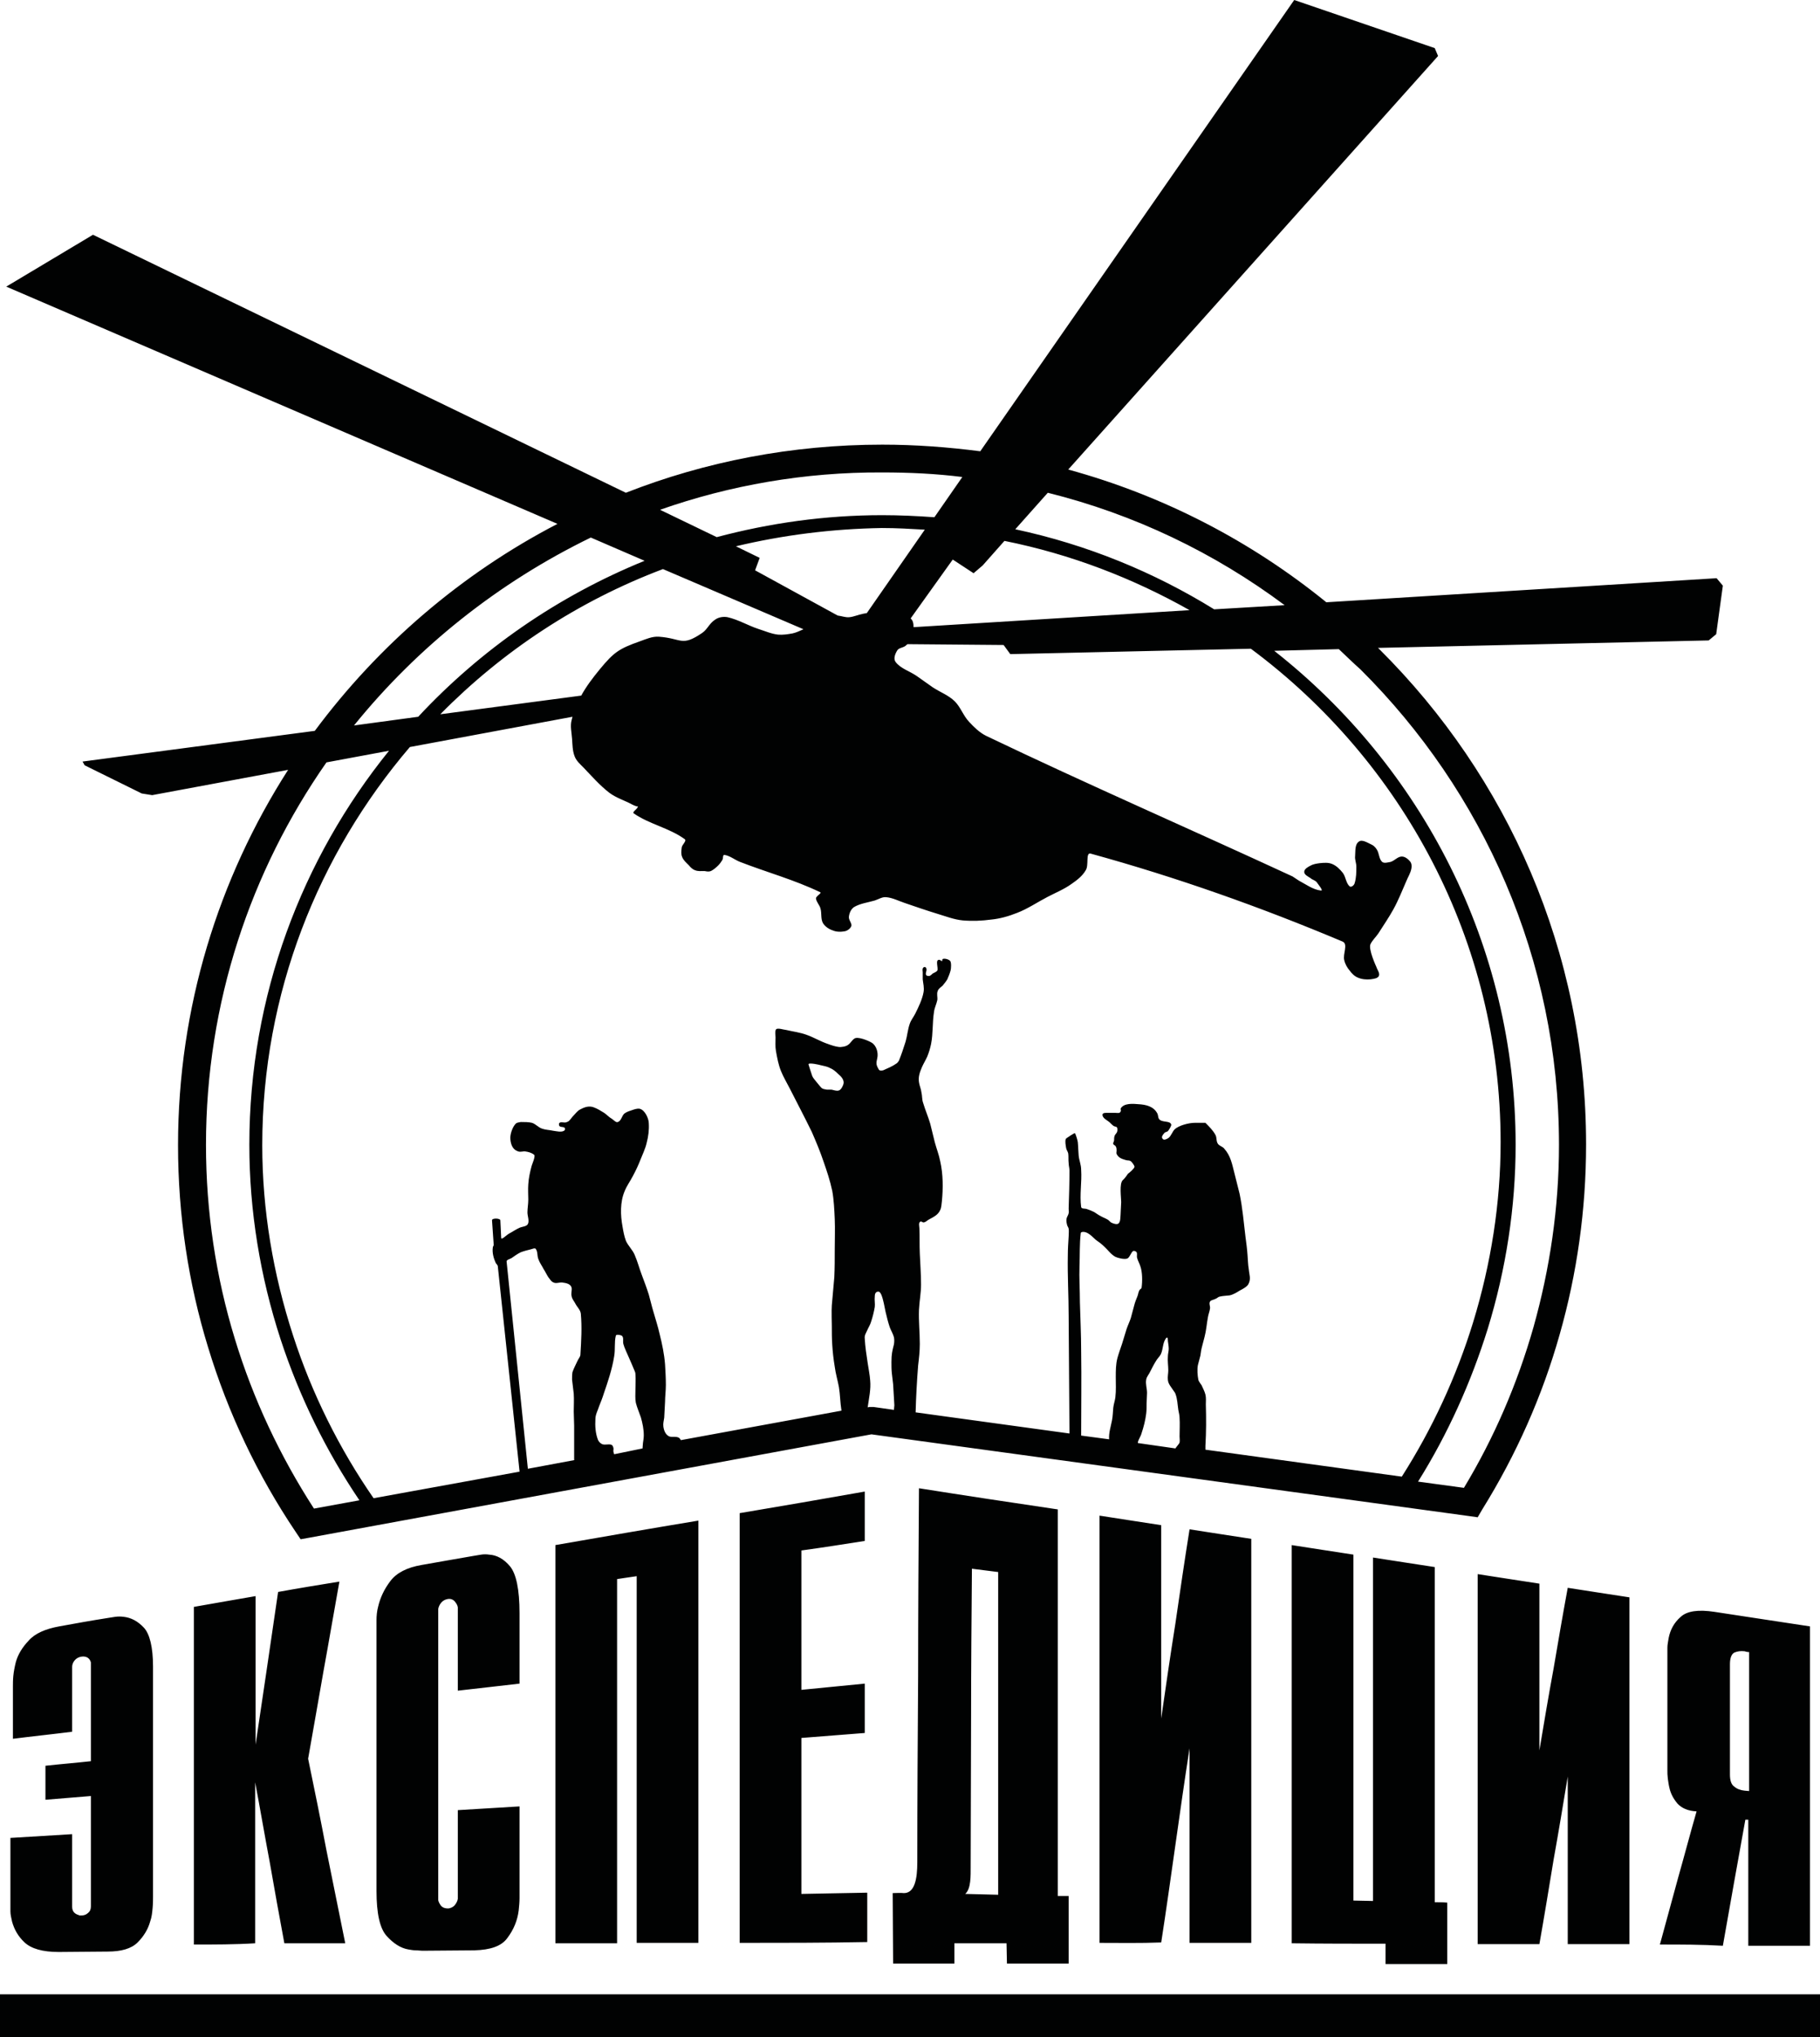 <?xml version="1.0" encoding="UTF-8"?> <svg xmlns="http://www.w3.org/2000/svg" width="101" height="113" viewBox="0 0 101 113" fill="none"> <g clip-path="url(#clip0)"> <path fill-rule="evenodd" clip-rule="evenodd" d="M61.549 79.843C61.526 79.475 61.641 79.153 61.711 78.785C61.757 78.555 61.757 78.325 61.78 78.094C61.803 77.887 61.873 77.703 61.896 77.519C61.942 77.128 61.919 76.783 61.919 76.392C61.919 76.047 61.919 75.678 62.011 75.333C62.081 75.08 62.173 74.827 62.266 74.551C62.358 74.275 62.428 73.999 62.52 73.723C62.59 73.516 62.682 73.332 62.752 73.124C62.821 72.894 62.868 72.664 62.937 72.434C62.983 72.25 63.053 72.066 63.122 71.905C63.168 71.79 63.168 71.675 63.238 71.56C63.261 71.514 63.353 71.491 63.353 71.422C63.4 71.077 63.4 70.57 63.284 70.248C63.238 70.087 63.145 69.949 63.099 69.765C63.076 69.673 63.122 69.558 63.076 69.466C63.053 69.42 62.937 69.374 62.891 69.397C62.775 69.443 62.706 69.742 62.567 69.811C62.405 69.88 62.035 69.788 61.896 69.719C61.641 69.581 61.479 69.328 61.271 69.144C61.132 69.006 60.97 68.891 60.808 68.776C60.623 68.615 60.369 68.315 60.091 68.338C60.045 68.338 59.975 68.361 59.975 68.407C59.906 69.006 59.929 69.627 59.906 70.225C59.883 70.892 59.929 71.583 59.929 72.25C59.952 73.147 59.998 74.022 59.998 74.919C60.022 76.507 59.998 78.072 59.998 79.636L61.549 79.843ZM65.228 80.349C65.32 80.211 65.436 80.096 65.459 80.027C65.482 79.912 65.459 79.797 65.459 79.682C65.459 79.337 65.482 78.992 65.459 78.647C65.459 78.509 65.413 78.348 65.39 78.21C65.343 77.91 65.343 77.611 65.228 77.312C65.205 77.243 65.135 77.174 65.112 77.128C64.996 76.944 64.834 76.783 64.811 76.553C64.788 76.369 64.834 76.185 64.834 76.024C64.834 75.77 64.788 75.494 64.811 75.241C64.811 75.103 64.858 74.965 64.858 74.827C64.858 74.689 64.834 74.551 64.811 74.39C64.811 74.321 64.811 74.091 64.695 74.252C64.51 74.528 64.557 74.827 64.418 75.126C64.348 75.264 64.21 75.379 64.14 75.517C64.025 75.701 63.932 75.886 63.839 76.07C63.77 76.231 63.631 76.369 63.608 76.53C63.562 76.783 63.654 77.013 63.654 77.266C63.654 77.45 63.631 77.657 63.631 77.841C63.631 78.025 63.631 78.233 63.608 78.417C63.562 78.785 63.469 79.153 63.353 79.498C63.307 79.682 63.191 79.82 63.145 80.004C63.145 80.027 63.145 80.027 63.145 80.05L65.228 80.349ZM45.884 60.446C45.791 60.423 45.699 60.423 45.629 60.377C45.583 60.354 45.537 60.285 45.49 60.239C45.421 60.147 45.352 60.078 45.282 59.986C45.213 59.894 45.12 59.802 45.074 59.687C45.051 59.618 44.866 59.066 44.866 59.043C44.866 58.928 45.467 59.066 45.537 59.089C45.722 59.135 45.907 59.158 46.069 59.25C46.231 59.319 46.37 59.434 46.486 59.549C46.671 59.71 46.902 59.917 46.786 60.193C46.74 60.308 46.671 60.446 46.555 60.492C46.416 60.538 46.277 60.469 46.138 60.446C46.069 60.446 45.976 60.446 45.884 60.446ZM49.609 78.21C49.609 78.118 49.632 78.025 49.632 77.956C49.609 77.565 49.586 77.174 49.563 76.783C49.54 76.576 49.517 76.392 49.493 76.185C49.47 75.978 49.47 75.77 49.47 75.563C49.47 75.103 49.517 74.942 49.609 74.574C49.632 74.436 49.632 74.298 49.609 74.183C49.563 73.999 49.447 73.815 49.378 73.631C49.285 73.355 49.216 73.078 49.146 72.779C49.077 72.457 49.031 72.135 48.915 71.836C48.869 71.744 48.822 71.629 48.707 71.652C48.568 71.675 48.545 71.813 48.545 71.928C48.522 72.112 48.568 72.319 48.545 72.503C48.498 72.779 48.429 73.055 48.337 73.332C48.29 73.493 48.198 73.631 48.128 73.792C48.059 73.953 47.966 74.068 47.989 74.252C48.013 74.712 48.082 75.149 48.151 75.609C48.198 75.932 48.267 76.254 48.29 76.576C48.337 77.082 48.221 77.565 48.151 78.072L48.244 78.049H48.475L49.609 78.21ZM35.657 80.349C35.657 80.257 35.68 80.142 35.68 80.05C35.703 79.912 35.726 79.751 35.726 79.613C35.726 79.291 35.657 78.946 35.564 78.624C35.471 78.348 35.356 78.094 35.286 77.818C35.24 77.588 35.263 77.335 35.263 77.082C35.263 76.806 35.286 76.53 35.263 76.231C35.263 76.162 35.24 76.093 35.217 76.047C35.101 75.77 34.986 75.494 34.87 75.241C34.777 75.011 34.662 74.804 34.592 74.551C34.546 74.39 34.662 74.114 34.43 74.068C34.361 74.045 34.199 74.022 34.176 74.091C34.083 74.459 34.153 74.85 34.083 75.241C33.968 75.955 33.736 76.645 33.505 77.312C33.435 77.542 33.343 77.772 33.25 78.002C33.181 78.233 33.042 78.463 33.042 78.716C33.019 79.107 33.042 79.498 33.181 79.866C33.227 79.981 33.32 80.073 33.435 80.119C33.597 80.165 33.759 80.096 33.921 80.142C33.991 80.165 34.014 80.234 34.037 80.303C34.06 80.372 34.037 80.442 34.037 80.487C34.037 80.534 34.06 80.603 34.083 80.672L35.657 80.349ZM31.862 80.948C31.862 80.856 31.862 80.787 31.862 80.695C31.862 80.165 31.862 79.636 31.862 79.084C31.862 78.831 31.839 78.555 31.839 78.302C31.839 77.979 31.862 77.657 31.839 77.312C31.816 77.059 31.769 76.783 31.746 76.53C31.746 76.392 31.746 76.254 31.769 76.116C31.839 75.909 31.954 75.701 32.047 75.494C32.093 75.379 32.209 75.264 32.209 75.149C32.255 74.39 32.301 73.631 32.232 72.871C32.209 72.664 32.024 72.503 31.931 72.319C31.862 72.181 31.746 72.066 31.723 71.905C31.677 71.767 31.746 71.583 31.723 71.445C31.677 71.215 31.399 71.169 31.214 71.146C31.052 71.123 30.867 71.215 30.728 71.146C30.589 71.1 30.52 70.962 30.427 70.847C30.335 70.708 30.265 70.547 30.173 70.409C30.08 70.225 29.941 70.041 29.872 69.834C29.802 69.65 29.849 69.443 29.733 69.282C29.687 69.213 29.548 69.282 29.455 69.305C29.27 69.351 29.085 69.397 28.9 69.466C28.715 69.558 28.553 69.673 28.391 69.788C28.322 69.834 28.113 69.88 28.113 69.972L29.294 81.477L31.885 80.994C31.862 81.017 31.862 80.971 31.862 80.948ZM74.298 36.01L70.712 36.102C78.856 42.499 84.109 52.416 84.109 63.506C84.109 66.958 83.577 70.409 82.558 73.723C81.633 76.691 80.337 79.567 78.694 82.19L81.24 82.535C82.906 79.774 84.201 76.783 85.104 73.608C86.006 70.386 86.515 67.004 86.515 63.506C86.515 53.221 82.304 43.902 75.501 37.137C75.085 36.769 74.691 36.378 74.298 36.01ZM55.741 30.005L54.538 31.362L54.029 31.799L52.872 31.04L50.535 34.307C50.673 34.422 50.697 34.606 50.697 34.791L66.014 33.847C62.868 32.075 59.42 30.741 55.741 30.005ZM58.147 27.335L56.343 29.36C60.322 30.212 64.025 31.73 67.38 33.801L71.29 33.571C67.403 30.672 62.96 28.532 58.147 27.335ZM40.84 30.304L42.158 30.948L41.904 31.638L46.486 34.146C46.694 34.169 46.925 34.261 47.133 34.238C47.388 34.215 47.619 34.1 47.874 34.054C47.943 34.031 48.036 34.031 48.105 34.008L51.321 29.383C50.535 29.337 49.748 29.291 48.938 29.291C46.161 29.337 43.454 29.682 40.84 30.304ZM36.628 28.279L39.775 29.797C42.714 29.015 45.791 28.578 48.961 28.578C49.933 28.578 50.905 28.624 51.854 28.693L53.404 26.461C51.946 26.277 50.465 26.208 48.961 26.208C44.657 26.185 40.493 26.921 36.628 28.279ZM24.434 39.623L32.255 38.587C32.533 38.081 32.88 37.621 33.296 37.114C34.06 36.194 34.338 35.987 35.518 35.573C35.842 35.458 36.189 35.297 36.559 35.32C37.855 35.412 37.809 35.895 38.965 35.113C39.266 34.906 39.359 34.583 39.683 34.376C39.868 34.238 40.145 34.192 40.377 34.238C40.978 34.376 41.511 34.698 42.066 34.883C42.436 34.998 42.783 35.159 43.177 35.205C43.454 35.228 43.732 35.182 43.986 35.136C44.195 35.09 44.38 34.998 44.588 34.906L36.79 31.569C32.093 33.341 27.905 36.102 24.434 39.623ZM19.645 40.244L23.208 39.761C26.679 36.033 30.959 33.065 35.772 31.109L32.787 29.82C27.674 32.305 23.185 35.872 19.645 40.244ZM21.588 41.647L18.117 42.292C13.906 48.32 11.431 55.637 11.431 63.506C11.431 67.234 11.986 70.847 13.027 74.252C14.045 77.611 15.549 80.787 17.423 83.686L19.945 83.226C18.094 80.487 16.613 77.473 15.572 74.298C14.438 70.823 13.837 67.165 13.837 63.506C13.837 55.246 16.752 47.63 21.588 41.647ZM35.101 44.639C34.685 44.408 34.199 44.27 33.806 43.971C33.273 43.557 32.834 43.051 32.371 42.568C32.186 42.384 31.977 42.2 31.885 41.946C31.769 41.647 31.769 41.302 31.746 40.98C31.723 40.635 31.631 40.267 31.723 39.945C31.746 39.876 31.746 39.83 31.769 39.761L22.745 41.44C17.655 47.4 14.554 55.108 14.554 63.529C14.554 67.119 15.156 70.685 16.266 74.091C17.308 77.312 18.835 80.372 20.732 83.111L28.831 81.638V81.615L27.628 70.271C27.628 70.179 27.558 70.133 27.512 70.064C27.396 69.811 27.303 69.489 27.35 69.19C27.35 69.144 27.419 69.075 27.396 69.029L27.304 67.694C27.304 67.556 27.766 67.579 27.766 67.694L27.813 68.661C27.813 68.822 28.09 68.522 28.252 68.43C28.437 68.338 28.622 68.2 28.831 68.108C28.993 68.039 29.224 68.039 29.294 67.901C29.386 67.717 29.27 67.464 29.27 67.257C29.27 67.027 29.317 66.797 29.317 66.544C29.317 66.268 29.294 65.991 29.317 65.692C29.34 65.347 29.409 65.025 29.502 64.68C29.525 64.588 29.733 64.128 29.641 64.059C29.502 63.944 29.317 63.898 29.155 63.875C29.039 63.852 28.9 63.921 28.761 63.875C28.46 63.782 28.345 63.506 28.322 63.184C28.299 62.931 28.437 62.517 28.622 62.333C28.692 62.264 28.808 62.264 28.9 62.241C29.108 62.241 29.34 62.241 29.525 62.287C29.733 62.356 29.872 62.54 30.08 62.609C30.265 62.678 30.474 62.678 30.682 62.724C30.867 62.747 31.191 62.839 31.33 62.701C31.353 62.678 31.376 62.586 31.33 62.563C31.26 62.494 31.121 62.54 31.052 62.471C31.006 62.425 31.006 62.31 31.052 62.287C31.145 62.218 31.283 62.287 31.399 62.264C31.468 62.241 31.538 62.218 31.584 62.172C31.677 62.08 31.746 61.965 31.839 61.873C31.954 61.758 32.047 61.62 32.186 61.551C32.44 61.413 32.695 61.321 32.972 61.436C33.158 61.505 33.343 61.62 33.528 61.735C33.667 61.827 33.782 61.965 33.944 62.057C34.06 62.126 34.176 62.287 34.291 62.241C34.477 62.172 34.5 61.919 34.639 61.781C34.754 61.689 34.893 61.643 35.032 61.597C35.171 61.551 35.333 61.482 35.495 61.505C35.795 61.574 36.004 62.057 36.004 62.31C36.027 62.678 35.98 63.046 35.888 63.391C35.819 63.714 35.657 64.036 35.541 64.335C35.425 64.634 35.286 64.933 35.124 65.232C34.986 65.508 34.777 65.784 34.662 66.084C34.407 66.682 34.43 67.418 34.546 68.039C34.592 68.315 34.639 68.569 34.731 68.822C34.847 69.098 35.101 69.328 35.217 69.604C35.379 69.972 35.471 70.34 35.61 70.708C35.749 71.077 35.888 71.445 36.004 71.813C36.096 72.135 36.166 72.457 36.258 72.756C36.374 73.17 36.513 73.585 36.605 73.999C36.744 74.551 36.86 75.103 36.906 75.678C36.929 76.07 36.952 76.438 36.952 76.829C36.952 77.151 36.906 77.473 36.906 77.772C36.883 78.072 36.883 78.348 36.86 78.647C36.837 78.808 36.79 78.969 36.813 79.13C36.837 79.337 36.929 79.59 37.138 79.682C37.299 79.751 37.623 79.636 37.739 79.82C37.762 79.843 37.762 79.866 37.785 79.889L46.694 78.255V78.233C46.624 77.795 46.624 77.358 46.555 76.944C46.486 76.576 46.37 76.185 46.324 75.817C46.254 75.402 46.208 74.988 46.185 74.597C46.161 74.252 46.161 73.884 46.161 73.539C46.161 73.539 46.138 72.641 46.161 72.411C46.185 72.181 46.3 70.847 46.3 70.847C46.324 70.34 46.324 69.811 46.324 69.305C46.324 68.753 46.347 68.177 46.324 67.625C46.3 67.096 46.277 66.567 46.185 66.061C46.069 65.508 45.884 64.956 45.699 64.427C45.514 63.875 45.282 63.322 45.051 62.793C44.843 62.356 44.611 61.919 44.403 61.505C44.218 61.136 44.01 60.745 43.825 60.377C43.663 60.055 43.477 59.756 43.339 59.411C43.2 59.066 43.13 58.697 43.061 58.306C43.015 58.053 43.038 57.8 43.038 57.547C43.038 57.409 42.992 57.225 43.061 57.11C43.13 56.995 43.524 57.133 43.616 57.133C44.01 57.225 44.403 57.271 44.773 57.409C45.166 57.547 45.537 57.777 45.953 57.915C46.138 57.984 46.347 58.053 46.532 58.076C46.694 58.099 46.948 58.053 47.064 57.961C47.203 57.869 47.272 57.708 47.411 57.616C47.596 57.478 48.198 57.731 48.383 57.846C48.637 58.007 48.753 58.398 48.684 58.697C48.614 58.996 48.614 59.066 48.776 59.342C48.822 59.411 48.984 59.388 49.031 59.365C49.285 59.25 49.517 59.158 49.748 58.996C49.817 58.95 49.84 58.904 49.887 58.836C50.026 58.49 50.141 58.145 50.257 57.777C50.35 57.455 50.373 57.11 50.488 56.788C50.558 56.581 50.697 56.419 50.789 56.235C50.974 55.867 51.183 55.43 51.252 55.039C51.298 54.786 51.229 54.556 51.206 54.326C51.206 54.188 51.206 54.05 51.206 53.934C51.206 53.865 51.183 53.796 51.206 53.727C51.252 53.612 51.391 53.612 51.414 53.75C51.437 53.865 51.345 53.98 51.391 54.072C51.414 54.142 51.507 54.142 51.576 54.142C51.645 54.118 51.715 54.05 51.761 54.004C51.854 53.957 51.969 53.911 52.016 53.842C52.085 53.704 51.877 53.221 52.131 53.244C52.178 53.244 52.224 53.313 52.27 53.313C52.316 53.313 52.27 53.221 52.316 53.198C52.432 53.152 52.663 53.221 52.733 53.313C52.802 53.405 52.779 53.727 52.756 53.819C52.71 54.004 52.64 54.164 52.571 54.326C52.502 54.441 52.409 54.556 52.316 54.671C52.224 54.763 52.085 54.832 52.039 54.97C51.969 55.131 52.039 55.315 52.016 55.476C51.969 55.706 51.854 55.913 51.831 56.143C51.738 56.719 51.784 57.34 51.669 57.915C51.622 58.145 51.553 58.375 51.46 58.605C51.368 58.812 51.252 58.996 51.16 59.204C51.044 59.48 50.951 59.733 50.998 60.032C51.021 60.216 51.113 60.4 51.136 60.607C51.183 60.791 51.159 60.998 51.229 61.182C51.345 61.574 51.507 61.942 51.622 62.333C51.715 62.678 51.784 63.023 51.877 63.368C51.969 63.714 52.108 64.059 52.178 64.427C52.34 65.14 52.34 65.922 52.27 66.636C52.247 66.797 52.247 66.981 52.178 67.119C52.062 67.395 51.807 67.51 51.553 67.648C51.46 67.694 51.391 67.786 51.275 67.809C51.206 67.832 51.136 67.74 51.09 67.763C50.951 67.809 51.021 68.039 51.021 68.131C51.044 68.591 51.021 69.052 51.044 69.535C51.067 70.11 51.113 70.685 51.113 71.261C51.113 71.721 51.021 72.181 50.998 72.664C50.974 73.285 51.044 73.907 51.044 74.551C51.044 74.965 50.998 75.356 50.951 75.748C50.882 76.622 50.836 77.473 50.812 78.348L59.35 79.521C59.327 77.335 59.327 75.149 59.304 72.986C59.304 71.882 59.235 70.754 59.258 69.65C59.258 69.305 59.281 68.937 59.304 68.591C59.304 68.454 59.327 68.292 59.304 68.154C59.281 68.062 59.212 67.993 59.212 67.924C59.188 67.832 59.165 67.717 59.188 67.602C59.212 67.487 59.281 67.418 59.304 67.303C59.327 67.234 59.304 67.142 59.304 67.05C59.327 66.337 59.35 65.646 59.35 64.933C59.35 64.795 59.304 64.657 59.304 64.519C59.281 64.335 59.304 64.151 59.281 63.99C59.258 63.875 59.188 63.806 59.165 63.691C59.142 63.529 59.096 63.345 59.142 63.184C59.165 63.138 59.628 62.839 59.651 62.862C59.698 62.908 59.813 63.299 59.813 63.368C59.836 63.598 59.836 63.852 59.86 64.105C59.883 64.358 59.998 64.611 59.998 64.887C60.045 65.577 59.906 66.268 59.998 66.958C60.022 67.073 60.207 67.027 60.322 67.073C60.461 67.119 60.577 67.165 60.716 67.234C60.831 67.303 60.947 67.395 61.086 67.464C61.202 67.533 61.34 67.579 61.456 67.648C61.549 67.694 61.595 67.786 61.688 67.832C62.011 67.97 62.15 67.924 62.173 67.579C62.197 67.28 62.197 66.981 62.22 66.682C62.22 66.452 62.104 65.646 62.312 65.462C62.428 65.37 62.59 65.117 62.59 65.117C62.682 65.048 62.937 64.841 62.96 64.726C62.96 64.657 62.798 64.427 62.729 64.404C62.659 64.358 62.567 64.381 62.497 64.358C62.266 64.289 62.081 64.243 61.965 64.013C61.942 63.967 61.965 63.898 61.965 63.828C61.965 63.76 61.965 63.667 61.919 63.598C61.896 63.529 61.803 63.529 61.78 63.46C61.757 63.391 61.826 63.322 61.826 63.253C61.826 63.184 61.826 63.092 61.849 63.023C61.896 62.885 62.011 62.862 62.011 62.678C62.011 62.448 61.919 62.54 61.78 62.448C61.688 62.379 61.618 62.287 61.526 62.218C61.41 62.126 61.202 62.034 61.178 61.85C61.178 61.712 61.387 61.735 61.479 61.735C61.618 61.735 61.78 61.735 61.919 61.735C62.011 61.735 62.15 61.781 62.197 61.643C62.22 61.597 62.173 61.528 62.197 61.482C62.382 61.182 62.891 61.228 63.168 61.252C63.585 61.275 64.025 61.367 64.233 61.781C64.279 61.873 64.256 61.988 64.325 62.08C64.487 62.287 64.927 62.149 64.996 62.379C65.019 62.448 64.858 62.701 64.811 62.747C64.765 62.793 64.672 62.793 64.626 62.839C64.534 62.954 64.395 63.092 64.557 63.207C64.626 63.253 64.811 63.161 64.858 63.115C64.996 63 65.066 62.77 65.181 62.655C65.413 62.425 65.991 62.287 66.292 62.287C66.408 62.287 66.894 62.287 66.894 62.287C67.102 62.494 67.31 62.701 67.449 62.954C67.542 63.115 67.472 63.322 67.611 63.483C67.704 63.575 67.865 63.621 67.935 63.714C68.305 64.128 68.375 64.588 68.513 65.117C68.606 65.485 68.698 65.853 68.791 66.222C68.953 67.004 69.022 67.809 69.115 68.591C69.161 68.937 69.208 69.282 69.231 69.627C69.254 69.88 69.254 70.156 69.3 70.409C69.323 70.708 69.439 70.939 69.277 71.238C69.208 71.376 68.953 71.514 68.814 71.583C68.629 71.698 68.444 71.813 68.236 71.859C68.051 71.882 67.865 71.882 67.68 71.928C67.588 71.951 67.542 72.02 67.472 72.043C67.356 72.112 67.195 72.112 67.148 72.204C67.079 72.319 67.171 72.457 67.148 72.595C67.125 72.756 67.056 72.917 67.032 73.078C66.963 73.447 66.94 73.815 66.847 74.16C66.801 74.344 66.755 74.505 66.709 74.689C66.662 74.85 66.639 75.034 66.616 75.195C66.57 75.379 66.523 75.54 66.477 75.725C66.431 75.955 66.454 76.3 66.5 76.53C66.523 76.645 66.616 76.737 66.686 76.852C66.755 77.013 66.847 77.174 66.894 77.358C66.94 77.542 66.917 77.726 66.917 77.91C66.94 78.67 66.94 79.429 66.894 80.211C66.894 80.257 66.894 80.326 66.894 80.418L77.792 81.914C79.481 79.268 80.823 76.369 81.749 73.355C82.744 70.11 83.276 66.728 83.276 63.368C83.276 52.186 77.815 42.223 69.416 35.987L56.065 36.286L55.695 35.78L50.35 35.734C50.35 35.757 50.327 35.757 50.303 35.78C50.164 35.941 49.887 35.918 49.794 36.079C49.679 36.263 49.563 36.539 49.702 36.723C49.979 37.091 50.488 37.23 50.882 37.506C51.183 37.713 51.46 37.92 51.761 38.127C52.178 38.403 52.64 38.564 52.987 38.909C53.311 39.231 53.45 39.691 53.774 40.037C54.052 40.336 54.353 40.635 54.723 40.819C60.346 43.511 66.061 45.996 71.73 48.619C71.845 48.688 71.961 48.78 72.077 48.849C72.47 49.056 72.864 49.355 73.303 49.401C73.465 49.425 73.164 49.079 73.072 48.941C72.979 48.826 72.817 48.803 72.725 48.711C72.586 48.619 72.377 48.527 72.377 48.366C72.377 48.205 72.586 48.09 72.725 48.021C72.887 47.929 73.072 47.906 73.234 47.883C73.465 47.86 73.72 47.837 73.928 47.929C74.159 48.021 74.368 48.228 74.529 48.435C74.691 48.665 74.691 48.987 74.9 49.172C74.992 49.24 75.154 49.102 75.177 48.987C75.27 48.688 75.27 48.366 75.27 48.067C75.27 47.883 75.177 47.676 75.201 47.492C75.224 47.216 75.177 46.847 75.409 46.686C75.594 46.548 75.895 46.755 76.103 46.847C76.219 46.894 76.334 47.009 76.404 47.124C76.543 47.331 76.519 47.653 76.704 47.814C76.82 47.906 77.028 47.837 77.167 47.814C77.399 47.745 77.561 47.515 77.792 47.515C77.977 47.515 78.139 47.653 78.255 47.791C78.347 47.906 78.347 48.067 78.324 48.182C78.278 48.435 78.139 48.642 78.046 48.872C77.815 49.401 77.607 49.931 77.329 50.437C77.075 50.897 76.774 51.334 76.496 51.772C76.357 51.979 76.172 52.14 76.057 52.37C75.918 52.646 76.38 53.635 76.38 53.635C76.427 53.796 76.589 53.98 76.519 54.142C76.45 54.28 76.219 54.303 76.057 54.326C75.825 54.349 75.571 54.326 75.362 54.234C75.177 54.164 75.015 54.004 74.9 53.842C74.761 53.681 74.645 53.474 74.599 53.267C74.506 52.922 74.83 52.37 74.506 52.232C69.971 50.322 65.297 48.665 60.531 47.354C60.23 47.262 60.438 47.998 60.253 48.274C60.068 48.596 59.767 48.826 59.466 49.033C59.05 49.333 58.587 49.517 58.147 49.747C57.569 50.046 57.037 50.414 56.435 50.644C55.972 50.828 55.486 50.966 55.001 51.012C54.491 51.081 53.959 51.104 53.427 51.058C52.941 51.012 52.478 50.828 52.016 50.69C51.414 50.506 50.812 50.299 50.211 50.092C49.864 49.977 49.517 49.793 49.169 49.77C48.961 49.747 48.753 49.885 48.545 49.954C48.151 50.069 47.735 50.115 47.388 50.322C47.226 50.437 47.133 50.644 47.11 50.851C47.087 51.035 47.272 51.196 47.249 51.357C47.203 51.495 47.064 51.611 46.902 51.657C46.671 51.703 46.416 51.703 46.208 51.611C45.999 51.541 45.791 51.403 45.676 51.219C45.537 50.989 45.606 50.667 45.537 50.414C45.49 50.207 45.305 50.046 45.282 49.839C45.282 49.701 45.629 49.54 45.514 49.494C44.079 48.803 42.552 48.389 41.071 47.814C40.77 47.699 40.516 47.469 40.192 47.423C40.099 47.423 40.145 47.63 40.076 47.722C40.007 47.837 39.937 47.929 39.845 48.021C39.729 48.136 39.59 48.251 39.451 48.32C39.336 48.366 39.22 48.343 39.104 48.32C38.919 48.32 38.734 48.343 38.572 48.274C38.433 48.228 38.318 48.113 38.225 47.998C38.086 47.86 37.924 47.722 37.855 47.538C37.785 47.377 37.809 47.193 37.832 47.009C37.855 46.847 38.132 46.64 37.994 46.548C37.138 45.927 36.027 45.72 35.171 45.122C35.055 45.03 35.425 44.869 35.402 44.708C35.425 44.777 35.24 44.708 35.101 44.639ZM48.961 24.666C50.812 24.666 52.617 24.804 54.399 25.034L71.822 0L79.62 2.669L79.805 3.106L59.281 26.047C64.58 27.496 69.439 30.027 73.604 33.41L95.262 32.075L95.609 32.489L95.239 35.182L94.822 35.527L76.473 35.941C76.496 35.964 76.543 36.01 76.566 36.033C83.646 43.074 88.019 52.784 88.019 63.483C88.019 67.119 87.51 70.662 86.561 73.999C85.59 77.45 84.132 80.718 82.258 83.732L82.003 84.169L81.517 84.1L48.36 79.567L17.192 85.296L16.683 85.388L16.405 84.974C14.3 81.845 12.657 78.394 11.546 74.735C10.459 71.192 9.88 67.418 9.88 63.529C9.88 55.89 12.125 48.734 15.989 42.706L8.446 44.109L7.867 44.017L4.697 42.453L4.581 42.246L17.47 40.543C21.01 35.78 25.614 31.822 30.936 29.061L0.347 15.9L5.16 13.023L34.731 27.335C39.127 25.61 43.94 24.666 48.961 24.666ZM0 110.63H101V113.023H0V110.63ZM0.578 101.955C1.712 101.886 2.846 101.817 4.003 101.748C4.003 103.106 4.003 104.44 4.003 105.775C4.003 105.913 4.049 106.028 4.119 106.097C4.188 106.166 4.281 106.212 4.373 106.235C4.396 106.258 4.419 106.258 4.443 106.258C4.466 106.258 4.489 106.258 4.512 106.258C4.651 106.258 4.79 106.212 4.882 106.12C4.998 106.028 5.044 105.913 5.044 105.752C5.044 104.74 5.044 103.704 5.044 102.692C5.044 101.679 5.044 100.644 5.044 99.631C4.188 99.701 3.355 99.769 2.522 99.838C2.522 99.217 2.522 98.573 2.522 97.952C3.355 97.86 4.211 97.791 5.044 97.699C5.044 96.801 5.044 95.881 5.044 94.984C5.044 94.086 5.044 93.166 5.044 92.268C5.044 92.245 5.044 92.245 5.044 92.245V92.222C5.021 92.13 4.975 92.038 4.882 91.969C4.79 91.9 4.651 91.877 4.512 91.9C4.373 91.923 4.234 91.992 4.142 92.107C4.049 92.222 4.003 92.337 4.003 92.475C4.003 93.672 4.003 94.868 4.003 96.065C2.915 96.203 1.805 96.318 0.717 96.456C0.717 95.49 0.717 94.5 0.717 93.534C0.717 93.396 0.717 93.189 0.74 92.959C0.764 92.729 0.81 92.475 0.879 92.199C0.995 91.785 1.226 91.394 1.597 91.003C1.944 90.612 2.522 90.359 3.286 90.221C4.165 90.059 5.067 89.898 5.947 89.76C6.085 89.737 6.247 89.714 6.386 89.691C6.548 89.668 6.71 89.668 6.872 89.691C7.266 89.737 7.636 89.921 7.983 90.29C8.307 90.635 8.492 91.371 8.492 92.452C8.492 94.569 8.492 96.709 8.492 98.849C8.492 100.966 8.492 103.106 8.492 105.223C8.492 105.384 8.492 105.591 8.469 105.844C8.446 106.097 8.422 106.35 8.33 106.603C8.214 107.018 7.983 107.409 7.636 107.754C7.289 108.099 6.733 108.26 5.97 108.26C5.067 108.26 4.165 108.283 3.263 108.283C2.36 108.283 1.735 108.099 1.365 107.754C0.995 107.409 0.787 107.018 0.671 106.603C0.625 106.396 0.578 106.212 0.578 106.028C0.578 105.844 0.578 105.66 0.578 105.499C0.578 104.233 0.578 103.083 0.578 101.955ZM10.759 107.869C10.759 104.763 10.759 101.633 10.759 98.504C10.759 95.398 10.759 92.268 10.759 89.139C11.893 88.932 13.027 88.748 14.184 88.541C14.184 89.921 14.184 91.279 14.184 92.659C14.184 94.04 14.184 95.398 14.184 96.778C14.392 95.375 14.601 93.971 14.809 92.567C15.017 91.164 15.225 89.737 15.433 88.311C16.567 88.104 17.701 87.92 18.835 87.736C18.534 89.392 18.256 91.049 17.956 92.683C17.678 94.316 17.377 95.95 17.099 97.561C17.447 99.24 17.794 100.943 18.117 102.646C18.465 104.348 18.812 106.074 19.159 107.8C18.025 107.8 16.891 107.8 15.78 107.8C15.503 106.304 15.225 104.786 14.971 103.313C14.693 101.84 14.438 100.345 14.161 98.872C14.161 100.368 14.161 101.863 14.161 103.336C14.161 104.832 14.161 106.304 14.161 107.8C13.05 107.869 11.916 107.869 10.759 107.869ZM25.406 100.414C26.54 100.345 27.674 100.276 28.831 100.207C28.831 101.679 28.831 103.152 28.831 104.648C28.831 104.832 28.831 105.039 28.831 105.292C28.831 105.522 28.808 105.752 28.784 105.982C28.715 106.534 28.507 107.041 28.16 107.501C27.836 107.961 27.211 108.168 26.332 108.191C25.36 108.191 24.411 108.214 23.439 108.214C23.324 108.214 23.208 108.191 23.069 108.191C22.93 108.191 22.815 108.168 22.676 108.145C22.236 108.076 21.82 107.8 21.45 107.386C21.079 106.971 20.894 106.143 20.894 104.901C20.894 102.531 20.894 100.161 20.894 97.768C20.894 95.398 20.894 93.028 20.894 90.635C20.894 90.612 20.894 90.612 20.894 90.589C20.894 90.566 20.894 90.566 20.894 90.543C20.894 90.359 20.894 90.129 20.894 89.875C20.894 89.645 20.917 89.369 20.987 89.116C21.102 88.633 21.311 88.173 21.658 87.713C22.005 87.252 22.583 86.953 23.393 86.815C24.342 86.654 25.314 86.47 26.285 86.309C26.424 86.286 26.54 86.263 26.702 86.24C26.841 86.217 27.003 86.217 27.142 86.24C27.558 86.263 27.951 86.47 28.299 86.884C28.646 87.298 28.831 88.173 28.831 89.484C28.831 90.796 28.831 92.084 28.831 93.396C27.697 93.534 26.563 93.649 25.406 93.787C25.406 92.291 25.406 90.773 25.406 89.277C25.406 89.254 25.406 89.254 25.406 89.231C25.406 89.208 25.406 89.185 25.406 89.162C25.383 89.024 25.314 88.932 25.221 88.817C25.128 88.725 25.013 88.679 24.851 88.702C24.712 88.725 24.573 88.794 24.481 88.909C24.388 89.024 24.342 89.139 24.319 89.254C24.319 89.277 24.319 89.323 24.319 89.346C24.319 89.369 24.319 89.415 24.319 89.438C24.319 92.084 24.319 94.707 24.319 97.331C24.319 99.954 24.319 102.6 24.319 105.223C24.319 105.246 24.319 105.292 24.319 105.315C24.319 105.338 24.319 105.361 24.319 105.407C24.342 105.522 24.411 105.637 24.481 105.729C24.573 105.821 24.689 105.867 24.851 105.867C24.99 105.867 25.128 105.798 25.221 105.706C25.314 105.591 25.383 105.476 25.406 105.338C25.406 105.315 25.406 105.269 25.406 105.269C25.406 105.246 25.406 105.246 25.406 105.223C25.406 103.612 25.406 102.001 25.406 100.414ZM30.821 107.8C30.821 104.118 30.821 100.437 30.821 96.755C30.821 93.074 30.821 89.392 30.821 85.711C33.458 85.251 36.119 84.79 38.757 84.353C38.757 88.265 38.757 92.176 38.757 96.065C38.757 99.977 38.757 103.888 38.757 107.777C37.6 107.777 36.466 107.777 35.333 107.777C35.333 104.394 35.333 100.989 35.333 97.607C35.333 94.201 35.333 90.819 35.333 87.436C34.962 87.482 34.592 87.551 34.245 87.597C34.245 90.957 34.245 94.339 34.245 97.699C34.245 101.058 34.245 104.44 34.245 107.8C33.088 107.8 31.954 107.8 30.821 107.8ZM41.048 107.777C41.048 103.819 41.048 99.838 41.048 95.858C41.048 91.9 41.048 87.92 41.048 83.939C43.362 83.548 45.653 83.157 47.989 82.742C47.989 83.663 47.989 84.56 47.989 85.481C46.809 85.665 45.653 85.849 44.472 86.01C44.472 87.298 44.472 88.587 44.472 89.875C44.472 91.164 44.472 92.453 44.472 93.741C45.653 93.626 46.809 93.511 47.989 93.396C47.989 94.316 47.989 95.214 47.989 96.134C46.809 96.226 45.653 96.318 44.472 96.41C44.472 97.86 44.472 99.286 44.472 100.736C44.472 102.186 44.472 103.612 44.472 105.062C45.699 105.039 46.902 105.016 48.128 104.993C48.128 105.913 48.128 106.81 48.128 107.731C45.768 107.777 43.408 107.777 41.048 107.777ZM49.563 108.927C49.563 107.915 49.54 106.028 49.54 105.016C49.748 105.016 49.956 104.993 50.164 105.016C50.766 105.016 50.905 104.21 50.905 103.313C50.905 99.838 50.928 96.387 50.951 92.936C50.951 89.484 50.974 86.01 50.998 82.558C53.473 82.95 56.204 83.364 58.703 83.732C58.703 87.321 58.703 90.888 58.703 94.454C58.703 98.021 58.703 101.61 58.703 105.177C58.911 105.177 59.096 105.177 59.304 105.177C59.304 106.143 59.304 107.961 59.304 108.927C58.17 108.927 57.037 108.927 55.88 108.927C55.88 108.835 55.857 107.869 55.857 107.8C54.885 107.8 53.936 107.8 52.964 107.8C52.964 107.892 52.964 108.858 52.964 108.927C51.831 108.927 50.697 108.927 49.563 108.927ZM53.566 105.062C54.167 105.085 54.792 105.085 55.394 105.108C55.394 102.116 55.394 99.148 55.394 96.157C55.394 93.166 55.394 90.198 55.394 87.206C54.908 87.137 54.422 87.091 53.936 87.022C53.913 89.76 53.89 92.499 53.89 95.237C53.89 97.975 53.867 100.713 53.867 103.451C53.867 104.095 53.89 104.763 53.566 105.062ZM61.017 107.777C61.017 103.819 61.017 99.862 61.017 95.927C61.017 91.969 61.017 88.035 61.017 84.077C62.15 84.261 63.284 84.422 64.441 84.606C64.441 86.401 64.441 88.196 64.441 89.967C64.441 91.762 64.441 93.557 64.441 95.329C64.695 93.557 64.95 91.808 65.228 90.059C65.482 88.311 65.737 86.562 66.014 84.836C67.148 85.02 68.282 85.181 69.439 85.365C69.439 89.093 69.439 92.844 69.439 96.571C69.439 100.299 69.439 104.049 69.439 107.777C68.305 107.777 67.171 107.777 66.014 107.777C66.014 105.982 66.014 104.187 66.014 102.393C66.014 100.598 66.014 98.803 66.014 96.985C65.737 98.757 65.482 100.552 65.228 102.347C64.973 104.141 64.719 105.959 64.441 107.754C63.284 107.8 62.15 107.777 61.017 107.777ZM71.683 107.8C71.683 104.118 71.683 100.437 71.683 96.755C71.683 93.074 71.683 89.392 71.683 85.711C72.817 85.895 73.951 86.056 75.108 86.24C75.108 89.438 75.108 92.636 75.108 95.835C75.108 99.033 75.108 102.232 75.108 105.43C75.478 105.43 75.825 105.453 76.195 105.453C76.195 102.278 76.195 99.102 76.195 95.927C76.195 92.752 76.195 89.576 76.195 86.401C77.329 86.585 78.463 86.746 79.62 86.93C79.62 90.036 79.62 93.12 79.62 96.226C79.62 99.332 79.62 102.416 79.62 105.522C79.851 105.522 80.083 105.522 80.314 105.545C80.314 106.373 80.314 108.099 80.314 108.95C79.157 108.95 78.023 108.95 76.89 108.95C76.89 108.858 76.89 107.915 76.89 107.823C75.154 107.823 73.419 107.823 71.683 107.8ZM82.003 107.846C82.003 104.44 82.003 101.012 82.003 97.584C82.003 94.178 82.003 90.75 82.003 87.321C83.137 87.505 84.271 87.666 85.428 87.85C85.428 89.392 85.428 90.934 85.428 92.475C85.428 94.017 85.428 95.559 85.428 97.1C85.682 95.582 85.937 94.063 86.214 92.567C86.469 91.072 86.724 89.576 87.001 88.081C88.135 88.265 89.269 88.426 90.426 88.61C90.426 91.808 90.426 95.029 90.426 98.228C90.426 101.426 90.426 104.648 90.426 107.846C89.269 107.846 88.135 107.846 87.001 107.846C87.001 106.304 87.001 104.763 87.001 103.198C87.001 101.656 87.001 100.092 87.001 98.55C86.747 100.092 86.492 101.633 86.214 103.175C85.96 104.717 85.705 106.281 85.428 107.846C84.294 107.846 83.16 107.846 82.003 107.846ZM92.115 107.869C92.462 106.626 92.786 105.384 93.133 104.141C93.48 102.922 93.804 101.679 94.151 100.483C93.665 100.46 93.318 100.299 93.087 100.046C92.855 99.769 92.716 99.493 92.647 99.194C92.601 99.01 92.578 98.826 92.554 98.665C92.531 98.481 92.531 98.343 92.531 98.228C92.531 97.169 92.531 96.111 92.531 95.052C92.531 93.994 92.531 92.936 92.531 91.877C92.531 91.739 92.531 91.555 92.531 91.394C92.531 91.21 92.578 91.049 92.601 90.865C92.693 90.405 92.901 90.013 93.272 89.691C93.619 89.369 94.243 89.277 95.146 89.415C96.904 89.691 98.663 89.944 100.445 90.221C100.445 93.166 100.445 96.111 100.445 99.079C100.445 102.024 100.445 104.97 100.445 107.938C99.288 107.938 98.154 107.938 97.02 107.938C97.02 106.764 97.02 105.614 97.02 104.44C97.02 103.267 97.02 102.116 97.02 100.943C96.951 100.943 96.904 100.943 96.858 100.943C96.65 102.093 96.442 103.267 96.233 104.417C96.025 105.591 95.817 106.764 95.609 107.938C94.452 107.869 93.295 107.869 92.115 107.869ZM97.066 91.647C96.974 91.647 96.881 91.624 96.812 91.601C96.604 91.578 96.419 91.601 96.257 91.67C96.095 91.739 96.002 91.969 96.002 92.314C96.002 93.327 96.002 94.362 96.002 95.375C96.002 96.387 96.002 97.422 96.002 98.435C96.002 98.757 96.072 98.987 96.233 99.102C96.395 99.24 96.581 99.309 96.812 99.332C96.881 99.332 96.974 99.355 97.066 99.355C97.066 98.067 97.066 96.778 97.066 95.513C97.066 94.224 97.066 92.936 97.066 91.647Z" fill="#010202"></path> </g> <defs> <clipPath id="clip0"> <rect width="101" height="113" fill="white"></rect> </clipPath> </defs> </svg> 